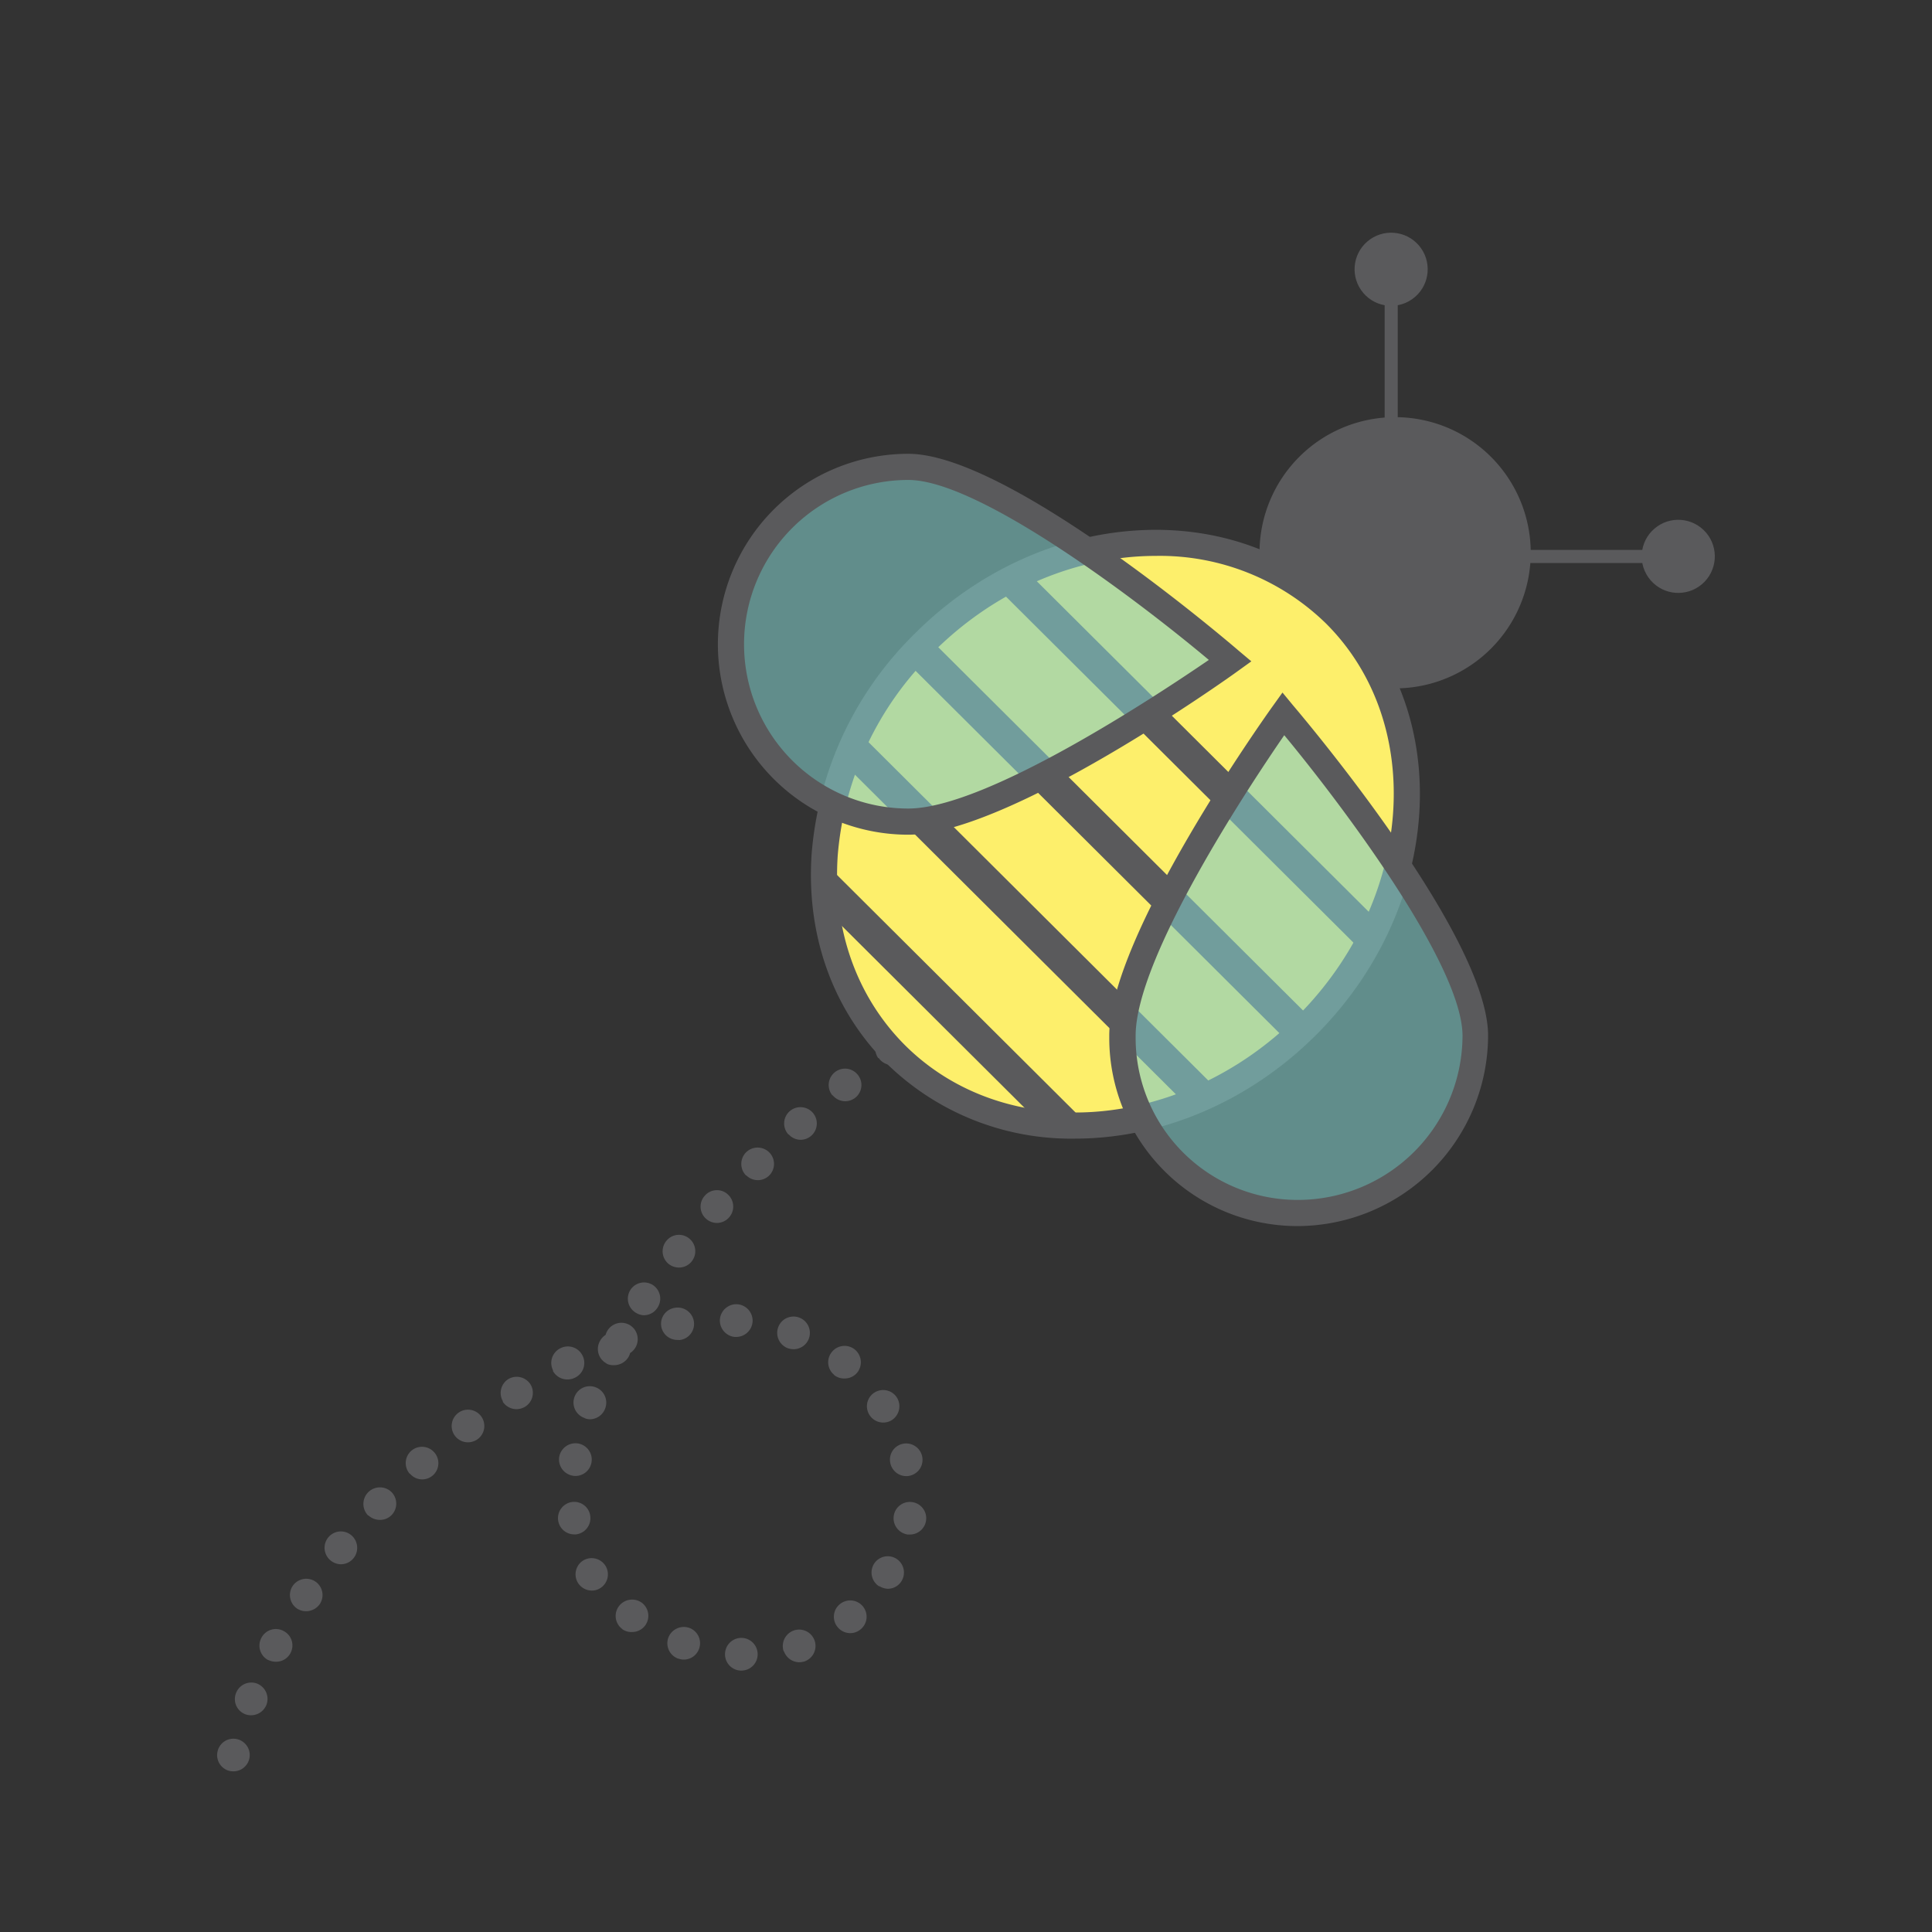 <svg xmlns="http://www.w3.org/2000/svg" id="Layer_1" data-name="Layer 1" viewBox="0 0 260 260"><rect x="0" y="0" width="260" height="260" fill="#333333" stroke="none"/><defs><clipPath id="clip-path"><ellipse cx="150.12" cy="112.26" rx="41.84" ry="36.43" transform="rotate(-45 150.12 112.259)" style="fill:none"/></clipPath><style>.cls-2{fill:#5a5a5c}.cls-5{fill:#81cac7;opacity:.6;isolation:isolate}</style></defs><g id="Group_765" data-name="Group 765"><path class="cls-2" d="M30.91 238.33a2.19 2.19 0 0 1-1.63-2.64 2.18 2.18 0 0 1 2.64-1.64 2.2 2.2 0 0 1 1.63 2.64 2.2 2.2 0 0 1-2.13 1.69 3 3 0 0 1-.51-.05Zm2.09-7.64a2.18 2.18 0 0 1-1.23-2.86 2.2 2.2 0 0 1 2.85-1.25 2.22 2.22 0 0 1 1.23 2.86 2.22 2.22 0 0 1-2 1.39 2.09 2.09 0 0 1-.85-.14Zm66.69-5.87a2.19 2.19 0 0 1-2.12-2.27 2.2 2.2 0 0 1 2.26-2.13 2.2 2.2 0 0 1 2.13 2.27 2.19 2.19 0 0 1-2.21 2.13h-.06Zm5.77-2.6a2.22 2.22 0 0 1 1.37-2.8 2.21 2.21 0 0 1 2.8 1.37 2.21 2.21 0 0 1-1.37 2.8 2.61 2.61 0 0 1-.71.11 2.22 2.22 0 0 1-2.05-1.48Zm-69.36 1.19a2.2 2.2 0 0 1-.92-3 2.19 2.19 0 0 1 3-.91 2.18 2.18 0 0 1 .92 2.95 2.18 2.18 0 0 1-1.94 1.18 2.37 2.37 0 0 1-1.02-.22Zm55.19-.19a2.2 2.2 0 0 1-1.36-2.8 2.23 2.23 0 0 1 2.82-1.35 2.19 2.19 0 0 1 1.33 2.81 2.18 2.18 0 0 1-2.07 1.46 2.05 2.05 0 0 1-.68-.12Zm21.46-4.22a2.18 2.18 0 0 1 .24-3.09 2.2 2.2 0 0 1 3.1.23 2.19 2.19 0 0 1-.25 3.11 2.16 2.16 0 0 1-1.42.53 2.2 2.2 0 0 1-1.67-.78Zm-29 .23a2.18 2.18 0 0 1-.47-3.06 2.22 2.22 0 0 1 3.08-.49 2.2 2.2 0 0 1 .47 3.06 2.18 2.18 0 0 1-1.77.89 2.11 2.11 0 0 1-1.3-.37ZM40 216.49a2.21 2.21 0 0 1-.62-3.05 2.21 2.21 0 0 1 3.05-.61 2.19 2.19 0 0 1 .63 3 2.25 2.25 0 0 1-1.85 1 2.27 2.27 0 0 1-1.21-.34ZM77.77 213a2.2 2.2 0 0 1 .72-3 2.2 2.2 0 0 1 3 .73 2.19 2.19 0 0 1-.72 3 2.06 2.06 0 0 1-1.14.32 2.21 2.21 0 0 1-1.86-1.05Zm40.55.49a2.21 2.21 0 0 1-.72-3 2.18 2.18 0 0 1 3-.74 2.2 2.2 0 0 1 .74 3 2.17 2.17 0 0 1-1.88 1.06 2.32 2.32 0 0 1-1.14-.37ZM44.49 210a2.2 2.2 0 0 1-.33-3.08 2.19 2.19 0 0 1 3.09-.34 2.22 2.22 0 0 1 .34 3.1 2.19 2.19 0 0 1-1.71.83 2.21 2.21 0 0 1-1.39-.51Zm30.62-5.4a2.2 2.2 0 0 1 1.89-2.47 2.18 2.18 0 0 1 2.44 1.92 2.2 2.2 0 0 1-1.91 2.44 1.23 1.23 0 0 1-.27 0 2.18 2.18 0 0 1-2.15-1.91Zm47 1.9a2.21 2.21 0 0 1-1.83-2.52 2.19 2.19 0 0 1 2.5-1.83 2.19 2.19 0 0 1 1.84 2.5 2.19 2.19 0 0 1-2.18 1.86h-.33Zm-72.57-2.55a2.23 2.23 0 0 1 0-3.12 2.23 2.23 0 0 1 3.11-.07 2.21 2.21 0 0 1 .06 3.12 2.18 2.18 0 0 1-1.59.66 2.27 2.27 0 0 1-1.55-.61Zm5.61-5.6a2.2 2.2 0 0 1 .2-3.11 2.2 2.2 0 0 1 3.09.21 2.19 2.19 0 0 1-.19 3.1 2.16 2.16 0 0 1-1.44.54 2.16 2.16 0 0 1-1.63-.76Zm64.69-1.35a2.18 2.18 0 0 1 1.57-2.68 2.2 2.2 0 0 1 2.67 1.59 2.19 2.19 0 0 1-1.58 2.67 2.22 2.22 0 0 1-.57.07 2.2 2.2 0 0 1-2.09-1.65Zm-42.72 1.6a2.22 2.22 0 0 1-1.87-2.5 2.22 2.22 0 0 1 2.5-1.85 2.2 2.2 0 0 1 1.86 2.5 2.2 2.2 0 0 1-2.18 1.88 1.63 1.63 0 0 1-.31-.03Zm-15.9-5.38a2.2 2.2 0 0 1 .45-3.08 2.2 2.2 0 0 1 3.08.46 2.2 2.2 0 0 1-.46 3.07 2.25 2.25 0 0 1-1.31.43 2.19 2.19 0 0 1-1.76-.88ZM117 190.4a2.17 2.17 0 0 1 .69-3 2.19 2.19 0 0 1 3 .66 2.22 2.22 0 0 1-.67 3.05 2.16 2.16 0 0 1-1.17.33 2.18 2.18 0 0 1-1.85-1.04Zm-38.3.44a2.2 2.2 0 0 1-1.39-2.84 2.19 2.19 0 0 1 2.81-1.32 2.2 2.2 0 0 1 1.34 2.81 2.2 2.2 0 0 1-2.08 1.51 2.07 2.07 0 0 1-.73-.16Zm-11-2.23a2.21 2.21 0 0 1 .68-3 2.2 2.2 0 0 1 3 .68 2.19 2.19 0 0 1-.68 3 2.31 2.31 0 0 1-1.18.35 2.23 2.23 0 0 1-1.88-1.03Zm6.75-4.15a2.2 2.2 0 0 1 .93-3 2.2 2.2 0 0 1 3 .94 2.19 2.19 0 0 1-1 3 2.2 2.2 0 0 1-1 .24 2.21 2.21 0 0 1-1.99-1.18Zm37.81.56a2.18 2.18 0 0 1-.3-3.09 2.19 2.19 0 0 1 3.1-.3 2.22 2.22 0 0 1 .3 3.09 2.2 2.2 0 0 1-1.71.79 2.15 2.15 0 0 1-1.45-.51Zm-30.62-1.53a2.19 2.19 0 0 1-.91-3 2.25 2.25 0 0 1 .77-.85 2.21 2.21 0 0 1 1.37-1.49 2.19 2.19 0 0 1 2.82 1.32 2.21 2.21 0 0 1-.9 2.62 1.81 1.81 0 0 1-.17.46 2.27 2.27 0 0 1-2 1.17 2.07 2.07 0 0 1-1.04-.23Zm24.36-2.06a2.21 2.21 0 0 1-1.26-2.85 2.19 2.19 0 0 1 2.83-1.26 2.2 2.2 0 0 1 1.28 2.83 2.19 2.19 0 0 1-2 1.42 2.5 2.5 0 0 1-.85-.14Zm-17-2.86a2.18 2.18 0 0 1 1.82-2.57 2.2 2.2 0 0 1 2.55 1.79 2.18 2.18 0 0 1-1.8 2.53 1.14 1.14 0 0 1-.37 0 2.2 2.2 0 0 1-2.2-1.75Zm9.88 1.35a2.22 2.22 0 0 1-2-2.34 2.22 2.22 0 0 1 2.34-2.06 2.22 2.22 0 0 1 2.06 2.34 2.22 2.22 0 0 1-2.2 2.06h-.16Zm-13.41-3.32a2.2 2.2 0 0 1-.6-3.06 2.19 2.19 0 0 1 3-.6 2.19 2.19 0 0 1 .6 3.06 2.17 2.17 0 0 1-1.83 1 2.22 2.22 0 0 1-1.17-.4Zm4.53-6.49a2.2 2.2 0 0 1-.34-3.1 2.18 2.18 0 0 1 3.08-.35 2.2 2.2 0 0 1 .35 3.09 2.18 2.18 0 0 1-1.72.83 2.25 2.25 0 0 1-1.37-.47Zm5-6.11a2.18 2.18 0 0 1-.14-3.1 2.16 2.16 0 0 1 3.09-.16 2.2 2.2 0 0 1 .16 3.1 2.2 2.2 0 0 1-1.63.74A2.21 2.21 0 0 1 95 164Zm5.4-5.81a2.21 2.21 0 0 1 0-3.11 2.21 2.21 0 0 1 3.12 0 2.2 2.2 0 0 1 0 3.11 2.18 2.18 0 0 1-1.55.63 2.19 2.19 0 0 1-1.53-.64Zm5.7-5.52a2.2 2.2 0 0 1 .15-3.11 2.21 2.21 0 0 1 3.1.15 2.2 2.2 0 0 1-.16 3.12 2.19 2.19 0 0 1-1.48.56 2.17 2.17 0 0 1-1.57-.73Zm5.92-5.26a2.2 2.2 0 0 1 .3-3.09 2.19 2.19 0 0 1 3.1.3 2.18 2.18 0 0 1-.3 3.09 2.21 2.21 0 0 1-1.39.49 2.2 2.2 0 0 1-1.67-.8Zm6.18-5a2.18 2.18 0 0 1 .51-3.06 2.18 2.18 0 0 1 3.06.49 2.2 2.2 0 0 1-.5 3.08 2.17 2.17 0 0 1-1.28.41 2.2 2.2 0 0 1-1.75-.96Z"/><circle id="Ellipse_73" data-name="Ellipse 73" class="cls-2" cx="187.71" cy="74.4" r="16.49" transform="rotate(-40.69 187.686 74.396)"/><path class="cls-2" d="M187.71 92.64A18.25 18.25 0 1 1 206 74.4a18.27 18.27 0 0 1-18.29 18.24Zm0-33a14.74 14.74 0 1 0 14.73 14.76 14.75 14.75 0 0 0-14.73-14.74Z"/><circle id="Ellipse_74" data-name="Ellipse 74" class="cls-2" cx="187.22" cy="36.25" r="4.92" transform="rotate(-40.69 187.197 36.252)"/><path class="cls-2" d="M186.34 36.74h1.76v21.17h-1.76z"/><circle id="Ellipse_75" data-name="Ellipse 75" class="cls-2" cx="225.86" cy="74.89" r="4.92" transform="rotate(-40.69 225.833 74.89)"/><g id="Group_764" data-name="Group 764"><ellipse id="Ellipse_76" data-name="Ellipse 76" cx="150.12" cy="112.26" rx="41.84" ry="36.43" transform="rotate(-45 150.12 112.259)" style="fill:#fdef6b"/><g style="clip-path:url(#clip-path)"><path class="cls-2" d="M158.67 168.89a2.2 2.2 0 0 1-1.55-.64l-65-64.73a2.2 2.2 0 1 1 3.1-3.12l65 64.73a2.2 2.2 0 0 1-1.55 3.76Zm11.07-11.08a2.18 2.18 0 0 1-1.55-.64l-65-64.73a2.2 2.2 0 1 1 3.1-3.11l65 64.73a2.19 2.19 0 0 1-1.55 3.75Zm11.08-11.07a2.22 2.22 0 0 1-1.55-.64l-65-64.73a2.2 2.2 0 0 1 3.11-3.12l65 64.73a2.2 2.2 0 0 1-1.55 3.76Zm11.07-11.08a2.18 2.18 0 0 1-1.55-.64l-65-64.73a2.2 2.2 0 1 1 3.1-3.11l65 64.73a2.19 2.19 0 0 1-1.55 3.75Z" id="Group_763" data-name="Group 763"/></g><path class="cls-2" d="M144.69 153.23a35.45 35.45 0 0 1-25.4-10.14c-7.24-7.24-10.82-17.27-10.06-28.24a46.72 46.72 0 0 1 13.89-29.59c17-17 42.94-18.71 57.83-3.82s13.17 40.83-3.83 57.83c-9.24 9.23-21.12 13.96-32.43 13.96Zm10.85-78.42c-10.4 0-21.38 4.39-29.93 12.94a43.12 43.12 0 0 0-12.87 27.34c-.69 9.94 2.52 19 9 25.52 13.51 13.51 37.22 11.79 52.85-3.83s17.41-39.34 3.87-52.86a32 32 0 0 0-22.92-9.11Z"/></g><path class="cls-2" d="M204.2 74.01h21.17v1.76H204.2z"/><path id="Path_16696" data-name="Path 16696" class="cls-5" d="M151 139.37c0-13 21.66-43.32 21.66-43.32s25.84 30.28 25.84 43.32a23.91 23.91 0 0 1-23.87 23.87A23.53 23.53 0 0 1 151 139.8Z"/><path id="Path_16697" data-name="Path 16697" class="cls-5" d="M122.24 110.57c13 0 43.32-21.66 43.32-21.66s-30.27-26.08-43.32-26.08a23.87 23.87 0 1 0 0 47.74Z"/><path class="cls-2" d="M174.56 165a25.32 25.32 0 0 1-25.28-25.19v-.44c0-13.45 21.09-43.08 22-44.34l1.31-1.83 1.41 1.71c1.07 1.26 26.26 30.92 26.26 44.46A25.71 25.71 0 0 1 174.67 165Zm-1.73-66.06c-4.64 6.73-20 29.9-20 40.43v.43a21.8 21.8 0 0 0 21.78 21.68h.09a22.17 22.17 0 0 0 22.12-22.11c-.04-9.53-16.14-30.95-23.99-40.43Zm-50.59 13.39a25.63 25.63 0 1 1 0-51.26c13.55 0 43.21 25.43 44.47 26.51L168.4 89l-1.82 1.31c-1.25.93-30.88 22.02-44.34 22.02Zm0-47.74a22.11 22.11 0 0 0 0 44.22c10.54 0 33.72-15.41 40.44-20-9.47-7.95-30.91-24.22-40.44-24.22Z"/></g></svg>